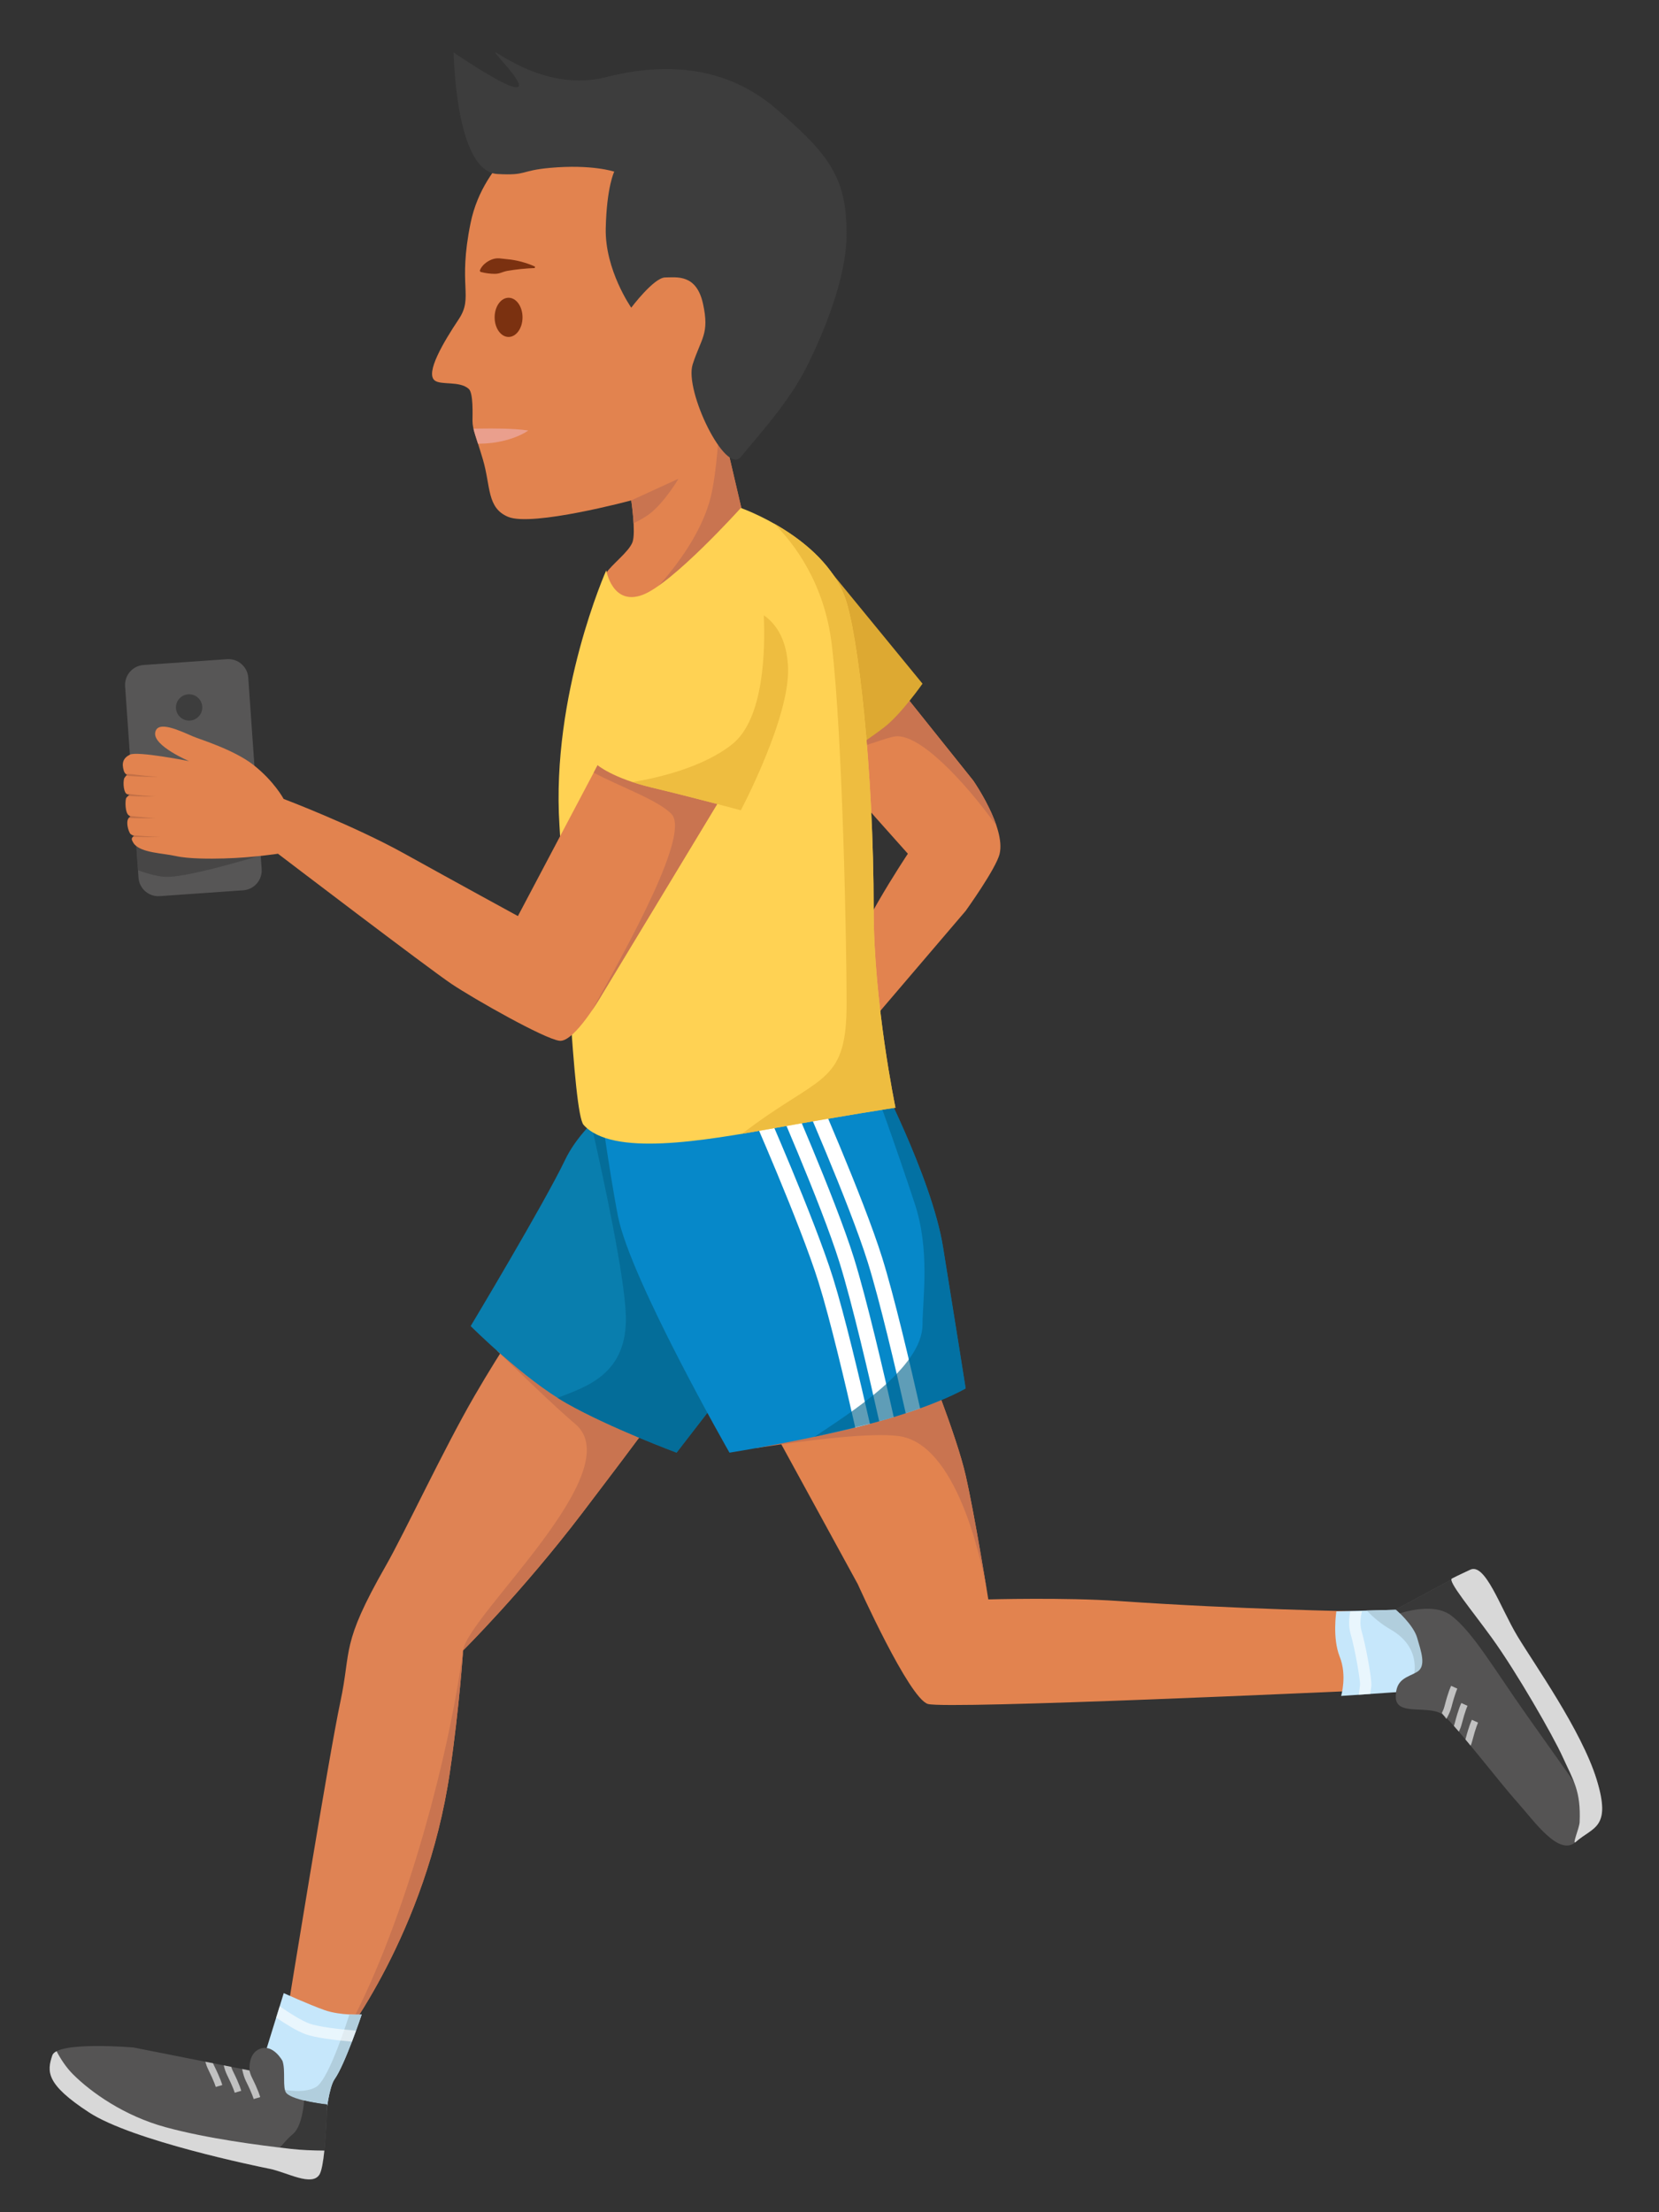 <?xml version="1.0" encoding="utf-8"?>
<!-- Generator: Adobe Illustrator 15.1.0, SVG Export Plug-In . SVG Version: 6.00 Build 0)  -->
<!DOCTYPE svg PUBLIC "-//W3C//DTD SVG 1.1//EN" "http://www.w3.org/Graphics/SVG/1.1/DTD/svg11.dtd">
<svg version="1.1" id="Layer_1" xmlns="http://www.w3.org/2000/svg" xmlns:xlink="http://www.w3.org/1999/xlink" x="0px" y="0px"
	 width="1360.63px" height="1814.173px" viewBox="0 0 1360.63 1814.173" enable-background="new 0 0 1360.63 1814.173"
	 xml:space="preserve">
<rect x="0" y="0" width="1360.63" height="1814.173" fill="#333333" stroke="none"/>
<g>
	<path fill="#E2834F" d="M703.512,1299.124c0,0,41.976,93.594,57.47,98.242c15.495,4.646,351.726-10.848,351.726-10.848v-65.076
		c0,0-95.291-1.551-195.754-8.521c-43.528-3.023-106.388-1.291-106.388-1.291s-10.848-67.66-18.595-101.748
		s-35.638-102.264-35.638-102.264l-136.352,38.736L703.512,1299.124z"/>
	<path fill="#DF8354" d="M542.51,1154.103c0,0-15.495,21.691-65.077,86.77c-49.582,65.076-97.615,112.563-97.615,112.563
		s-2.987,45.951-10.846,99.713c-19.368,132.475-89.868,221.568-89.868,221.568l-43.385-24.791c0,0,34.088-210.725,43.385-254.109
		c9.296-43.385,0-46.482,37.187-111.561c15.566-27.238,47.359-95.516,72.824-139.451c11.76-20.287,22.721-37.703,32.115-51.914
		c18.865-28.535,31.412-44.152,31.412-44.152L542.51,1154.103z"/>
	<path fill="#DF8354" d="M452.642,1048.737c0,0-12.547,15.617-31.412,44.152c-3.027,4.58-6.218,9.496-9.543,14.729h91.176
		L452.642,1048.737z"/>
	<path fill="#DF8354" d="M542.51,1154.103l-18.876-22.129l8.739,35.971C539.625,1158.142,542.51,1154.103,542.51,1154.103z"/>
	<polygon fill="#C97450" points="517.718,1107.618 502.863,1107.618 523.634,1131.974 	"/>
	<path fill="#C97450" d="M407.554,1107.618c0,0,0.924,0.9,2.557,2.484c0.529-0.838,1.053-1.662,1.576-2.484H407.554z"/>
	<path fill="#C97450" d="M379.818,1353.435c0,0,48.033-47.486,97.615-112.563c28.204-37.02,45.375-59.992,54.94-72.928
		l-8.739-35.971l-20.771-24.355h-91.176c-0.523,0.822-1.047,1.646-1.576,2.484c10.076,9.766,47.188,45.615,61.543,57.566
		C517.718,1206.015,383.72,1324.624,379.818,1353.435c-14.272,105.375-56.399,246.846-100.703,321.27
		c0.449-0.57,70.551-89.506,89.857-221.557C376.831,1399.386,379.818,1353.435,379.818,1353.435z"/>
	<path fill="none" d="M810.566,1311.63c0,0-0.227-1.547-0.698-4.301C810.316,1310.073,810.566,1311.63,810.566,1311.63z"/>
	<path fill="#E2834F" d="M756.333,1107.618l-0.279,0.08l0.541,0.563C756.427,1107.845,756.333,1107.618,756.333,1107.618z"/>
	<polygon fill="#E2834F" points="619.982,1146.354 635.218,1174.218 689.513,1126.601 	"/>
	<path fill="#C97450" d="M619.982,1187.583c0,0,8.375-1.373,20.83-3.135l-5.594-10.23L619.982,1187.583z"/>
	<polygon fill="#C97450" points="735.435,1086.325 689.513,1126.601 756.054,1107.698 	"/>
	<path fill="#C97450" d="M740.841,1178.376c46.273,10.943,65.316,107.328,69.026,128.953c-2.513-15.4-11.321-68.512-17.896-97.447
		c-7.312-32.17-32.555-94.682-35.376-101.621l-0.541-0.563l-66.541,18.902l-54.295,47.617l5.594,10.23
		C670.179,1180.296,722.252,1173.979,740.841,1178.376z"/>
	<path fill="#C6E7FB" d="M232.712,1634.497c0,0,20.705,9.406,33.311,13.879c13.223,4.691,30.621,3.686,30.621,3.686
		s-13.833,41.25-22.188,52.908c-4.648,6.488-6.973,28.625-6.973,28.625l-59.654-18.594L232.712,1634.497z"/>
	<path fill="#B1CEDD" d="M274.457,1704.97c8.354-11.658,22.188-52.908,22.188-52.908s-4.213,0.24-10.063-0.068
		c-6.845,21.123-18.771,54.457-27.335,59.465c-12.68,7.418-35.922,0-35.922,0s1.357,3.977,3.293,9.398l40.867,12.738
		C267.484,1733.595,269.808,1711.458,274.457,1704.97z"/>
	<path fill="#C6E7FB" d="M1098.762,1358.628c6.198,15.496,1.161,32.152,1.161,32.152l62.367-4.262l23.241-41.836l-24.792-23.24
		l-6.585-1.551l-58.147,1.551C1096.007,1321.442,1092.566,1343.136,1098.762,1358.628z"/>
	<path opacity="0.62" fill="#FFFFFF" d="M1116.595,1337.19c-1.501-5.172-0.75-11.121,0.361-15.748h-9.509
		c-1.087,5.471-1.579,12.145,0.22,18.338c3.731,12.855,8.055,38.193,7.766,41.971c-0.084,1.082-0.479,4.063-1.043,8.041l9.477-0.648
		c0.444-3.209,0.755-5.635,0.836-6.68C1125.167,1376.409,1120.078,1349.181,1116.595,1337.19z"/>
	<polygon fill="#C6E7FB" points="1162.5,1386.142 1160.566,1386.636 1162.291,1386.519 	"/>
	<path fill="#B1CEDD" d="M1154.973,1388.067l5.593-1.432l-5.02,0.346C1155.195,1387.685,1154.973,1388.067,1154.973,1388.067z"/>
	<path fill="#B1CEDD" d="M1185.532,1344.683l-24.792-23.24l-6.585-1.551l-33.247,0.887c5.23,5.354,11.828,11.074,19.385,15.385
		c29.988,17.104,18.158,44.99,15.254,50.818l5.02-0.346l1.934-0.494L1185.532,1344.683z"/>
	<path opacity="0.62" fill="#FFFFFF" d="M253.816,1659.483c-6.587-2.381-16.462-8.682-24.441-14.188l-2.873,9.297
		c7.99,5.4,17.375,11.184,24.155,13.635c7.697,2.777,23.19,4.754,37.96,6.09c1.215-3.172,2.354-6.24,3.372-9.035
		C277.097,1664.015,261.126,1662.122,253.816,1659.483z"/>
	<path fill="#555454" d="M268.257,1725.847c0,0-1.124,48.945-6.197,57.332c-6.232,10.301-26.536-1.721-41.061-4.648
		c-9.726-1.963-112.336-22.971-147.973-46.213c-35.638-23.242-34.52-33.584-30.115-46.756c3.957-11.834,66.527-6.492,66.527-6.492
		l95.291,18.887c0,0-1.623-13.98,8.521-17.816c10.848-4.102,18.412,9.92,18.412,9.92c2.813,7.889-0.314,22.67,3.281,26.492
		C240.869,1722.849,268.257,1725.847,268.257,1725.847z"/>
	<path fill="#383838" d="M262.06,1783.179c5.073-8.387,6.197-57.332,6.197-57.332s-9.7-1.063-18.804-3.248
		c-0.932,10.967-3.47,23.035-9.86,28.041c-4.441,3.477-13.353,14.262-23.158,26.953c2.15,0.449,3.717,0.764,4.564,0.938
		C235.524,1781.458,255.828,1793.479,262.06,1783.179z"/>
	<path fill="#D8D8D8" d="M42.912,1685.562c-4.404,13.172-5.522,23.514,30.115,46.756c35.637,23.242,138.247,44.25,147.973,46.213
		c14.524,2.928,34.828,14.949,41.061,4.648c1.754-2.898,3.035-10.648,3.963-19.547c-9.23-0.049-18.812-0.412-27.205-1.373
		c-27.115-3.098-68.95-8.521-103.038-17.816c-34.088-9.299-61.203-28.664-75.923-43.387c-5.729-5.729-10.16-12.627-13.444-18.92
		C44.598,1683.075,43.365,1684.204,42.912,1685.562z"/>
	<path fill="#C1C1C1" d="M208.042,1721.36l5.346-1.564c-0.094-0.443-1.089-4.656-6.904-16.373c-0.799-1.609-1.438-3.486-1.954-5.504
		l-5.935-1.178c0.707,3.619,1.704,7.064,3.125,9.926C207.089,1717.489,208.041,1721.36,208.042,1721.36z"/>
	<path fill="#C1C1C1" d="M192.49,1716.192l5.347-1.566c-0.093-0.443-1.089-4.656-6.905-16.373c-0.496-1.002-0.928-2.113-1.31-3.289
		l-6.108-1.211c0.664,2.811,1.523,5.465,2.654,7.744C191.538,1712.315,192.49,1716.192,192.49,1716.192z"/>
	<path fill="#C1C1C1" d="M176.938,1711.458l5.347-1.566c-0.094-0.441-1.09-4.656-6.904-16.371c-0.238-0.48-0.457-0.99-0.668-1.514
		l-6.307-1.25c0.594,2.162,1.315,4.205,2.211,6.006C175.986,1707.583,176.937,1711.458,176.938,1711.458z"/>
	<path fill="#555454" d="M1144.751,1319.892c0,0,14.439,12.396,17.539,23.244c3.099,10.844,7.746,23.24,0,27.889
		c-7.748,4.648-17.811,5.424-17.531,20.918c0.289,16.094,28.376,5.424,39.223,14.721c10.846,9.295,46.483,55.777,60.428,71.271
		c13.945,15.496,34.089,44.938,48.033,32.541c13.945-12.398,29.439-10.848,17.045-51.131
		c-12.396-40.287-51.133-94.518-65.078-117.76c-13.944-23.242-26.34-60.428-38.736-54.23
		C1193.279,1293.552,1144.751,1319.892,1144.751,1319.892z"/>
	<path fill="#383838" d="M1190.333,1324.929c17.665,13.557,34.744,43.289,61.842,81.686s50.34,70.934,50.34,70.934l-2.005-41.094
		c-16.585-35.945-44.669-75.818-56.101-94.869c-13.944-23.242-26.34-60.428-38.736-54.23c-12.395,6.197-60.922,32.537-60.922,32.537
		s1.362,1.17,3.334,3.102C1159.611,1319.544,1178.636,1315.952,1190.333,1324.929z"/>
	<path fill="#D8D8D8" d="M1292.443,1510.476c13.945-12.398,29.439-10.848,17.045-51.131c-12.396-40.287-51.133-94.518-65.078-117.76
		c-13.944-23.242-26.34-60.428-38.736-54.23c-3.412,1.707-8.545,3.844-14.887,7.15c-3.747,1.955,16.438,26.162,32.706,48.631
		c20.267,27.986,50.185,80.158,58.104,97.615c8.875,19.559,15.038,27.813,13.945,53.455
		C1295.326,1499.286,1288.845,1513.673,1292.443,1510.476z"/>
	<path fill="#C1C1C1" d="M1183.982,1406.663c-0.021-0.02-0.043-0.033-0.063-0.049l2.324,2.988c0.102-0.178,0.199-0.352,0.299-0.531
		C1185.583,1408.112,1184.723,1407.298,1183.982,1406.663z"/>
	<path fill="#C1C1C1" d="M1195.23,1384.813l-5.068-2.32c-0.218,0.396-2.225,4.232-5.504,16.895c-0.451,1.74-1.195,3.576-2.127,5.441
		l1.389,1.785c0.02,0.016,0.042,0.029,0.063,0.049c0.741,0.635,1.602,1.449,2.561,2.408c1.697-3.025,3.085-6.096,3.84-9.016
		C1193.411,1388.362,1195.23,1384.813,1195.23,1384.813z"/>
	<path fill="#C1C1C1" d="M1203.595,1398.903l-5.065-2.318c-0.218,0.396-2.227,4.234-5.505,16.895
		c-0.162,0.627-0.37,1.268-0.604,1.916c1.288,1.453,2.657,3.027,4.085,4.691c0.96-2.006,1.745-4.006,2.245-5.938
		C1201.778,1402.458,1203.596,1398.903,1203.595,1398.903z"/>
	<path fill="#C1C1C1" d="M1212.25,1412.665l-5.066-2.316c-0.215,0.387-2.142,4.074-5.296,16.098
		c1.392,1.666,2.817,3.385,4.268,5.141c0.505-1.242,0.937-2.475,1.247-3.676C1210.431,1416.216,1212.25,1412.665,1212.25,1412.665z"
		/>
	<path fill="#097EAE" d="M386.015,1087.476c0,0,43.385,43.385,79.022,63.525c35.638,20.145,89.868,40.287,89.868,40.287
		l52.682-68.176V961.97l-82.121-72.824c0,0-44.934,26.34-61.979,61.977C446.443,986.761,386.015,1087.476,386.015,1087.476z"/>
	<path opacity="0.63" fill="#03648D" d="M554.906,1191.288l52.682-68.176V961.97l-82.121-72.824c0,0-21.689,12.715-40.646,32.43
		c11.116,48.938,27.237,124.594,28.43,156.605c1.83,49.182-33.092,59.168-55.976,68.154l0,0c2.614,1.658,5.21,3.225,7.764,4.666
		C500.675,1171.146,554.906,1191.288,554.906,1191.288z"/>
	<path fill="#0688C9" d="M717.598,876.751c0,0,46.483,88.318,55.78,145.648s18.593,116.207,18.593,116.207
		s-23.241,13.945-74.373,27.891s-119.308,24.791-119.308,24.791s-81.15-141.889-91.418-193.682
		c-6.93-34.957-17.044-108.461-17.044-108.461L717.598,876.751z"/>
	<path fill="#FFFFFF" d="M723.513,1031.396c-15.421-49.348-57.158-143.809-57.577-144.76l-11.335,5.018
		c0.418,0.943,41.868,94.758,57.081,143.439c9.862,31.559,23.032,87.811,31.156,123.852c4.212-1.383,8.144-2.738,11.793-4.051
		C746.437,1118.604,733.37,1062.935,723.513,1031.396z"/>
	<path fill="#FFFFFF" d="M642.694,886.636l-11.335,5.018c0.418,0.943,41.869,94.758,57.081,143.439
		c10.485,33.553,24.712,95.029,32.636,130.439c4.17-1.164,8.141-2.328,11.923-3.48c-8.001-35.719-22.196-96.961-32.726-130.656
		C684.851,982.048,643.115,887.587,642.694,886.636z"/>
	<path fill="#FFFFFF" d="M625.65,903.302l-11.334,5.018c0.416,0.941,41.868,94.754,57.08,143.439
		c9.424,30.152,21.865,82.846,30.043,118.918c4.064-1.002,8.08-2.025,12.014-3.066c-8.228-36.275-20.719-89.135-30.225-119.549
		C667.806,998.712,626.07,904.251,625.65,903.302z"/>
	<path opacity="0.63" fill="#03648D" d="M791.971,1138.606c0,0-9.296-58.877-18.593-116.207s-55.78-145.648-55.78-145.648
		l-9.298-7.748c9.673,23.838,27.725,75.145,41.836,117.758c12.809,38.68,6.558,77.943,6.459,99.564
		c-0.164,35.74-60.373,72.898-88.58,91.943c9.313-2.164,40.842-9.387,49.583-11.771
		C768.73,1152.552,791.971,1138.606,791.971,1138.606z"/>
	<path fill="#E2834F" d="M734.641,560.663l63.544,79.443c0,0,26.727,38.347,21.676,60.008c-2.814,12.07-27.89,46.898-27.89,46.898
		l-79.021,92.551c0,0-19.869-26.619-18.593-41.422c2.252-26.146,50.234-98.027,50.234-98.027s-48.197-53.772-64.18-72.826
		c-12.51-14.912-43.385-57.329-43.385-57.329L734.641,560.663z"/>
	<path fill="#C97450" d="M734.641,560.663l-97.614,9.296c0,0,22.152,30.435,36.532,48.808c28.803-2.719,46.868-12.028,59.439-14.683
		c19.819-4.187,57.572,36.011,84.231,72.992c-6.195-18.529-19.045-36.97-19.045-36.97L734.641,560.663z"/>
	<path fill="#DDA932" d="M680.412,467.696l76.184,92.967c0,0-17.305,24.791-31.25,35.637
		c-13.945,10.847-44.934,30.989-44.934,30.989l-25.566-97.615L680.412,467.696z"/>
	<path fill="#E2834F" d="M619.982,467.696l-22.84-97.615v-85.22l-62.379-181.286h-89.869c0,0-48.032,26.341-58.879,79.022
		c-10.846,52.681,2.605,60.6-9.791,79.193c-12.395,18.593-27.498,43.989-19.75,50.186c5.13,4.104,20.521,0.169,27.992,6.973
		c3.813,3.472,3.046,20.844,3.046,26.079c0,7.171,3.013,13.046,8.575,31.927c6.457,21.919,3.099,39.609,20.678,46.905
		c19.934,8.272,100.953-13.494,100.953-13.494s3.879,26.037,1.072,34.088c-2.805,8.042-17.561,18.743-22.012,26.003
		c-4.893,7.981-10.389,35.974-10.389,35.974l88.658,63.527L619.982,467.696z"/>
	<path fill="#C97450" d="M523.947,497.279l84.462-25.709l9.997-10.615l-21.264-90.874v-85.22l-4.83-14.037
		c-0.22,38.123-1.927,108.24-9.732,138.038C570.401,455.346,523.947,497.279,523.947,497.279z"/>
	<path fill="#C97450" d="M556.483,392.594l-38.765,17.772c0,0,1.408,9.455,1.913,18.732c4.921-2.421,9.489-4.979,12.799-7.454
		C544.863,412.348,556.483,392.594,556.483,392.594z"/>
	<ellipse fill="#7B3110" cx="417.11" cy="260.253" rx="11.435" ry="16.077"/>
	<path fill="#7B3110" d="M438.566,219.83c-3.874,0.164-7.701,0.383-11.459,0.796c-3.756,0.4-7.438,0.893-11.012,1.51
		c-1.789,0.306-3.527,0.955-5.211,1.533c-1.687,0.585-3.35,0.882-5.084,0.884c-1.734,0.012-3.503-0.108-5.399-0.344
		c-1.909-0.251-3.903-0.574-6.359-1.237l-0.557-1.063c0.933-2.428,2.468-4.233,4.171-5.724c1.719-1.468,3.644-2.583,5.645-3.369
		c2.002-0.792,4.113-1.094,6.223-0.949s4.183,0.514,6.21,0.676c4.06,0.334,8.026,1.061,11.88,2.104
		c3.851,1.072,7.61,2.292,11.215,4.012L438.566,219.83z"/>
	<path fill="#EA9F8D" d="M413.667,361.32c3.416-0.853,6.785-1.928,10.078-3.256c1.643-0.683,3.27-1.402,4.863-2.231
		c1.596-0.819,3.17-1.709,4.664-2.796c-7.213-1.045-13.982-1.321-20.717-1.519c-6.708-0.165-13.33-0.122-19.885-0.03l-2.422,0.031
		l-1.937-0.01c0.743,3.235,1.993,6.998,3.721,12.359l0.71,0.002C399.823,363.853,406.828,363.018,413.667,361.32z"/>
	<path fill="#FFD253" d="M607.587,416.564c0,0,66.626,23.242,85.219,72.824c10.99,29.307,23.73,142.692,23.73,256.572
		c0,76.633,17.889,162.412,17.889,162.412s-43.521,6.725-97.398,16.432c-61.166,11.02-134.848,23.816-158.4-2.324
		c-8.715-9.674-14.789-168.158-19.787-245.607C451.9,569.36,497.22,467.696,497.22,467.696s5.004,29.439,29.795,20.143
		C551.806,478.542,607.587,416.564,607.587,416.564z"/>
	<path opacity="0.81" fill="#EAB83C" d="M734.425,908.372c0,0-17.889-85.779-17.889-162.412c0-113.879-12.74-227.265-23.73-256.572
		c-10.673-28.462-37.172-48.241-57.812-59.93c16.427,16.439,41.228,48.897,47.185,99.094c9.1,76.694,12.178,250.308,12.178,293.992
		c0,64.092-18.903,58.783-74.375,98.76c-4.035,2.906-7.888,5.748-11.573,8.518c9.682-1.617,19.296-3.338,28.618-5.018
		C690.904,915.097,734.425,908.372,734.425,908.372z"/>
	<path fill="#575656" d="M200.021,546.587c-3.238-4-8.309-6.414-13.832-6.026l-68.441,4.789c-8.99,0.631-15.77,8.429-15.139,17.422
		l10.986,156.985c0.533,7.605,6.197,13.627,13.373,14.92c1.307,0.236,2.663,0.316,4.048,0.219l68.441-4.791
		c8.989-0.627,15.769-8.428,15.14-17.418l-10.99-156.984C203.365,552.233,202.052,549.098,200.021,546.587z"/>
	<circle fill="#3D3D3D" cx="155.096" cy="580.156" r="10.793"/>
	<path opacity="0.6" fill="#3D3D3D" d="M110.482,675.268l2.689,38.425c9.045,3.221,17.537,5.432,23.819,5.432
		c15.183,0,52.657-10.412,76.822-17.633l-3.731-53.305L110.482,675.268z"/>
	<path fill="#E2834F" d="M607.587,627.289L493.961,815.29c0,0-22.726,39.768-35.122,38.217
		c-12.396-1.547-69.725-34.086-88.318-46.482c-18.593-12.395-142.549-106.91-142.549-106.91s-20.382,3.217-44.16,3.873
		c-10.717,0.295-28.85,0.438-39.51-1.938c-11.13-2.479-27.757-2.561-34.089-9.684c0,0-2.194-2.842-2.13-4.372
		c0.061-1.458,1.873-2.482,1.873-2.482s-2.707-1.047-3.28-2.005c-1.731-2.892-3.082-8.773-1.731-11.706
		c0.67-1.455,2.299-2.436,2.299-2.436s0.436,0.953-1.859-0.926c-2.641-2.162-2.816-10.549-2.064-13.559
		c0.298-1.195,3.021-3.104,3.021-3.104s-1.767,0.119-2.971-1.117c-2.393-2.459-2.451-11.081-1.291-12.759
		c1.01-1.459,2.066-2.478,2.066-2.478s-1.865-0.907-2.582-3.228c-2.041-6.609-0.423-10.629,4.97-13.326
		c6.198-3.099,48.562,5.321,48.562,5.321s-29.387-12.396-27.837-23.243c1.55-10.846,20.498-1.548,31.345,3.1
		c5.224,2.239,33.29,10.715,49.227,23.24c17.152,13.482,24.791,27.891,24.791,27.891s57.33,21.693,99.164,44.935
		c41.836,23.24,92.967,51.131,92.967,51.131L496.8,614.894L607.587,627.289z"/>
	<path opacity="0.4" fill="#94533B" d="M130.052,636.915c-7.169-0.245-14.243-1.004-21.24-1.941
		c-1.936-0.264-3.859-0.221-5.781-0.391c0.596,0.579,1.115,0.84,1.115,0.84s-0.283,0.273-0.691,0.734
		c1.672,0.128,3.346,0.251,5.021,0.354C115.655,636.944,122.88,637.189,130.052,636.915z"/>
	<path opacity="0.4" fill="#94533B" d="M127.784,653.087c-3.823-0.127-7.622-0.413-11.402-0.774
		c-3.781-0.364-7.544-0.808-11.294-1.303c-0.521-0.069-1.039-0.146-1.561-0.218c1.193,1.081,2.814,0.985,2.814,0.985
		s-0.546,0.383-1.175,0.912c3.702,0.21,7.41,0.375,11.12,0.458C120.123,653.232,123.962,653.24,127.784,653.087z"/>
	<path fill="#94533B" d="M107.244,669.365c0,0-0.107,0.066-0.277,0.186C107.416,669.742,107.244,669.365,107.244,669.365z"/>
	<path opacity="0.4" fill="#94533B" d="M127.695,670.847c-7.234-0.271-14.406-0.972-21.541-1.806
		c0.387,0.283,0.645,0.437,0.813,0.51c0.17-0.119,0.277-0.186,0.277-0.186s0.172,0.377-0.277,0.186
		c-0.316,0.223-0.848,0.641-1.324,1.195C112.993,671.021,120.364,671.156,127.695,670.847z"/>
	<path opacity="0.4" fill="#94533B" d="M131.639,686.3c-6.579-0.186-13.105-0.594-19.59-1.111c-1.159-0.094-2.314-0.194-3.47-0.296
		c0.729,0.368,1.377,0.619,1.377,0.619s-0.523,0.304-1.017,0.804c0.964,0.024,1.927,0.057,2.892,0.075
		C118.443,686.512,125.062,686.517,131.639,686.3z"/>
	<polygon fill="#E2834F" points="496.8,614.894 494.954,618.392 510.318,616.406 	"/>
	<path fill="#C97450" d="M607.587,627.289l-97.27-10.883l-15.364,1.986l-8.047,15.228c20.649,11.126,53.18,22.589,63.867,34.017
		c14.979,16.018-32.919,103.114-65.429,161.292c5.062-7.422,8.616-13.639,8.616-13.639L607.587,627.289z"/>
	<path fill="#FFD253" d="M489.829,627.289c0,0,12.396,10.846,44.935,18.594c32.539,7.748,72.824,18.594,72.824,18.594
		s40.285-75.923,38.735-116.984c-1.549-41.061-29.439-55.006-57.329-48.808c-27.891,6.198-54.23,13.945-71.275,48.808
		C500.675,582.355,489.829,627.289,489.829,627.289z"/>
	<path opacity="0.81" fill="#EAB83C" d="M607.587,664.477c0,0,40.285-75.923,38.735-116.984c-0.8-21.237-8.657-35.203-19.907-42.897
		c1.225,27.067,0.48,84.625-25.801,105.65c-23.799,19.039-60.758,27.607-81.824,31.128c4.676,1.55,9.98,3.082,15.973,4.509
		C567.302,653.63,607.587,664.477,607.587,664.477z"/>
	<path fill="#3D3D3D" d="M503.773,140.762c0,0-6.197,12.396-6.973,46.483c-0.773,34.087,20.918,65.077,20.918,65.077
		s18.594-24.791,27.891-24.791s25.588-3.099,30.989,21.691c5.401,24.792-1.506,27.89-8.5,49.583
		c-6.995,21.692,27.093,91.417,39.489,75.923c12.395-15.494,38.735-43.385,54.23-74.373c15.494-30.99,32.539-74.374,32.539-108.462
		c0-46.755-14.67-65.275-57.33-102.264C590.921,49.656,536.719,53.184,496.8,63.29c-61.202,15.495-110.227-42.228-82.895-10.846
		c41.835,48.033-41.836-9.4-41.836-9.4s1.252,97.683,35.842,99.657c24.624,1.405,18.297-2.8,43.182-5.037
		C485.568,134.564,503.773,140.762,503.773,140.762z"/>
</g>
</svg>
